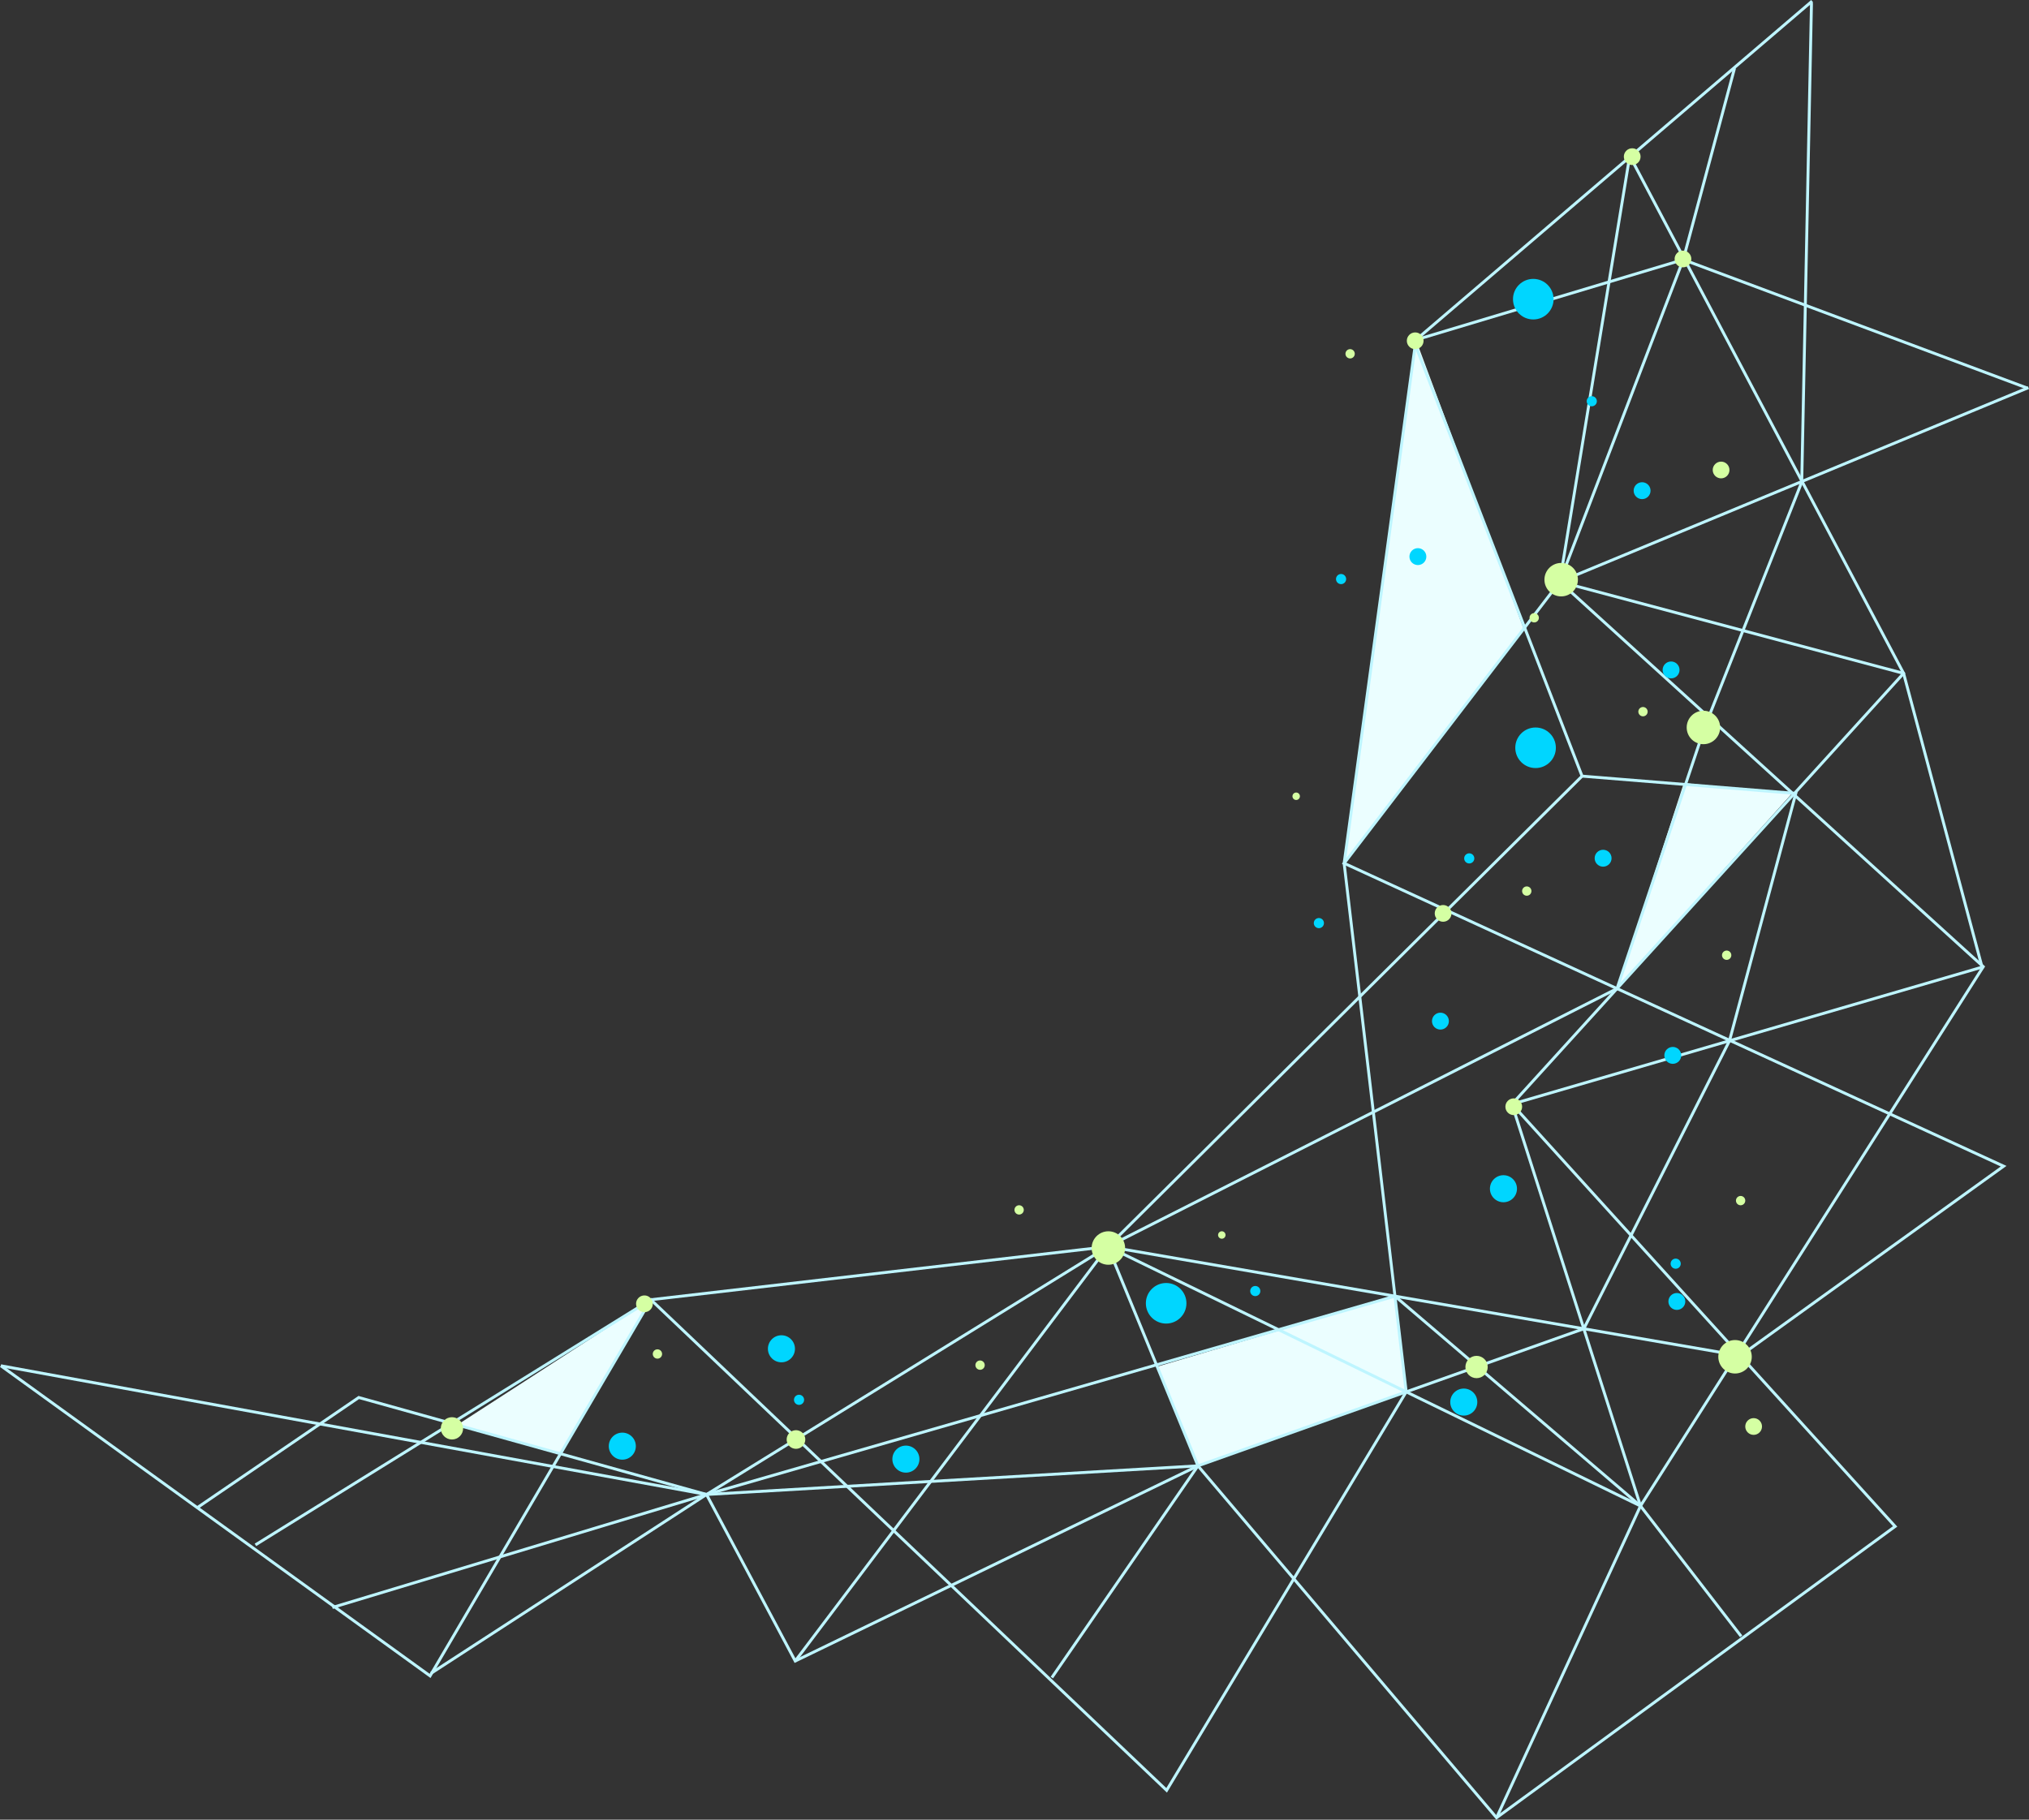<svg height="500.211" viewBox="0 0 557.623 500.211" width="557.623" xmlns="http://www.w3.org/2000/svg" xmlns:xlink="http://www.w3.org/1999/xlink"><rect x="0" y="0" width="557.623" height="500.211" fill="#333333" stroke="none"/><linearGradient id="a" gradientUnits="objectBoundingBox" x1="-19.612" x2=".5" y1="98.942" y2="1"><stop offset="0" stop-color="#80ecff"/><stop offset="1" stop-color="#d5ffa3"/></linearGradient><path d="m603.591 78.955-19.736 143.888 49.345-64.429z" fill="#ebfeff" transform="translate(-214.452 14.459)"/><path d="m516.841 441.634 65.341-19.376 3.088 26.308-57.231 20.334z" fill="#ebfeff" transform="translate(-198.808 -65.961)"/><path d="m700.052 238.806-18.368 56.51 48.036-53.575z" fill="#ebfeff" transform="translate(-237.288 -23.56)"/><path d="m265.869 457.962 53.231-34.433-24.85 42.35z" fill="#ebfeff" transform="translate(-140.224 -66.257)"/><path d="m559.092 8.3 75.086 141.914-107.625 118.425 35.319 110.461-146.372-71.3-110.308 68.146-95.576-26.661-44.249 30.19" fill="none" stroke="#bef5ff" stroke-miterlimit="10" stroke-width=".8" transform="translate(-111.019 34.874)"/><path d="m593.191 59.811 73.458-22.043 94.458 35.272" fill="none" stroke="#bef5ff" stroke-miterlimit="10" stroke-width=".8" transform="translate(-204.052 33.603)"/><path d="m572.368 9.294-19.2 116.9 94.494 25.181 21.564 80.764-129.192 37.653 105.3 116.082-109.541 80.072-82.063-96.726-110.681 53.653-24.377-45.773-102.829 31.06" fill="none" stroke="#bef5ff" stroke-miterlimit="10" stroke-width=".8" transform="translate(-124.5 33.722)"/><path d="m703.911-8.677-14.111 52.644-33.932 88.541 116.398 105.821-94.205 148.236-39.559 85.7" fill="none" stroke="#bef5ff" stroke-miterlimit="10" stroke-width=".8" transform="translate(-227.208 27.404)"/><path d="m725.985 93.1-128.805 53.354-59.261 77.389 181.249 83.273-72.373 52.11-173.795-30.008-85.936 113.919" fill="none" stroke="#bef5ff" stroke-miterlimit="10" stroke-width=".8" transform="translate(-168.515 13.458)"/><path d="m574.05 62.48 46.2 119.512 58.739 4.761-18.215 67.978-40.037 79.169-106.048 37.686-40.152 58.209" fill="none" stroke="#bef5ff" stroke-miterlimit="10" stroke-width=".8" transform="translate(-185.459 31.356)"/><path d="m502.612 221.311-130.312 129.328-125.6 14.6-60.681 103.41-117.967-85.249" fill="none" stroke="#bef5ff" stroke-miterlimit="10" stroke-width=".8" transform="translate(-67.818 -7.963)"/><path d="m631.166-32.379-2.678 131.79-26.636 67.3-24.134 71.923-139.918 70.923 24.749 60.266-135.054 7.877-75.708 49.154" fill="none" stroke="#bef5ff" stroke-miterlimit="10" stroke-width=".8" transform="translate(-133.322 33.119)"/><path d="m609.2-37.548-108.882 93.11-19.735 143.887 17.058 145.3-65.841 109.537-141.744-134.866-108.674 67.4" fill="none" stroke="#bef5ff" stroke-miterlimit="10" stroke-width=".8" transform="translate(-111.18 37.852)"/><path d="m56.889 427.426 193.939 35.386 189.2-54.522 67.48 57.671 27.668 35.839" fill="none" stroke="#bef5ff" stroke-miterlimit="10" stroke-width=".8" transform="translate(-56.655 -51.992)"/><g fill="url(#a)"><circle cx="2.3" cy="2.3" r="2.3" transform="translate(386.635 91.377)"/><circle cx="2.3" cy="2.3" r="2.3" transform="translate(446.273 40.762)"/><path d="m651.611 179.889a1.278 1.278 0 1 1 1.278-1.278 1.277 1.277 0 0 1 -1.278 1.278z" transform="translate(-229.969 -8.788)"/><path d="m690.611 213.555a1.277 1.277 0 1 1 1.278-1.277 1.277 1.277 0 0 1 -1.278 1.277z" transform="translate(-239.073 -16.647)"/><path d="m725.611 388.889a1.278 1.278 0 1 1 1.278-1.278 1.278 1.278 0 0 1 -1.278 1.278z" transform="translate(-247.243 -57.575)"/><path d="m466.944 392.222a1.277 1.277 0 1 1 1.278-1.278 1.277 1.277 0 0 1 -1.278 1.278z" transform="translate(-186.863 -58.353)"/><path d="m648.944 277.889a1.278 1.278 0 1 1 1.278-1.278 1.277 1.277 0 0 1 -1.278 1.278z" transform="translate(-229.347 -31.664)"/><path d="m585.611 85.222a1.277 1.277 0 1 1 1.278-1.278 1.278 1.278 0 0 1 -1.278 1.278z" transform="translate(-214.563 13.31)"/><path d="m720.611 300.889a1.278 1.278 0 1 1 1.278-1.278 1.278 1.278 0 0 1 -1.278 1.278z" transform="translate(-246.076 -37.033)"/><path d="m452.944 447.889a1.278 1.278 0 1 1 1.278-1.278 1.277 1.277 0 0 1 -1.278 1.278z" transform="translate(-183.595 -71.347)"/><path d="m337.278 443.889a1.278 1.278 0 1 1 1.277-1.278 1.277 1.277 0 0 1 -1.277 1.278z" transform="translate(-156.595 -70.413)"/><circle cx="2.3" cy="2.3" r="2.3" transform="translate(460.226 68.891)"/><circle cx="2.3" cy="2.3" r="2.3" transform="translate(470.702 126.895)"/><circle cx="2.3" cy="2.3" r="2.3" transform="translate(413.72 301.929)"/><circle cx="2.3" cy="2.3" r="2.3" transform="translate(479.645 389.829)"/><circle cx="2.3" cy="2.3" r="2.3" transform="translate(174.806 356.099)"/><circle cx="2.3" cy="2.3" r="2.3" transform="translate(394.301 248.78)"/><circle cx="4.599" cy="4.599" r="4.599" transform="translate(463.547 195.375)"/><circle cx="4.599" cy="4.599" r="4.599" transform="translate(424.452 154.747)"/><path d="m389.111 472.889a2.555 2.555 0 1 1 -2.556-2.556 2.555 2.555 0 0 1 2.556 2.556z" transform="translate(-167.799 -77.183)"/><circle cx="4.599" cy="4.599" r="4.599" transform="translate(472.235 368.365)"/><circle cx="4.599" cy="4.599" r="4.599" transform="translate(300.012 338.468)"/><circle cx="3.066" cy="3.066" r="3.066" transform="translate(402.733 372.709)"/><circle cx="3.066" cy="3.066" r="3.066" transform="translate(121.146 389.573)"/><path d="m567.377 242.689a1.022 1.022 0 1 1 -1.022-1.022 1.022 1.022 0 0 1 1.022 1.022z" transform="translate(-210.128 -23.805)"/><path d="m540.711 400.022a1.022 1.022 0 1 1 -1.022-1.022 1.022 1.022 0 0 1 1.022 1.022z" transform="translate(-203.903 -60.532)"/></g><circle cx="421.386" cy="82.241" fill="#00d6ff" r="5.576"/><circle cx="422.016" cy="205.555" fill="#00d6ff" r="5.576"/><circle cx="320.489" cy="358.259" fill="#00d6ff" r="5.576"/><circle cx="402.285" cy="385.418" fill="#00d6ff" r="3.717"/><circle cx="171.028" cy="397.533" fill="#00d6ff" r="3.717"/><circle cx="214.759" cy="370.767" fill="#00d6ff" r="3.717"/><circle cx="248.963" cy="401.098" fill="#00d6ff" r="3.717"/><circle cx="413.19" cy="326.768" fill="#00d6ff" r="3.717"/><circle cx="395.867" cy="280.698" fill="#00d6ff" r="2.323"/><circle cx="440.577" cy="235.916" fill="#00d6ff" r="2.323"/><circle cx="389.674" cy="153.007" fill="#00d6ff" r="2.323"/><circle cx="451.293" cy="134.884" fill="#00d6ff" r="2.323"/><circle cx="459.256" cy="184.159" fill="#00d6ff" r="2.323"/><circle cx="459.727" cy="290.113" fill="#00d6ff" r="2.323"/><circle cx="460.843" cy="357.757" fill="#00d6ff" r="2.323"/><circle cx="344.984" cy="354.895" fill="#00d6ff" r="1.394"/><circle cx="362.464" cy="253.751" fill="#00d6ff" r="1.394"/><circle cx="368.564" cy="159.178" fill="#00d6ff" r="1.394"/><circle cx="437.463" cy="110.294" fill="#00d6ff" r="1.394"/><circle cx="403.79" cy="235.962" fill="#00d6ff" r="1.394"/><circle cx="460.525" cy="347.371" fill="#00d6ff" r="1.394"/><circle cx="219.599" cy="384.795" fill="#00d6ff" r="1.394"/></svg>